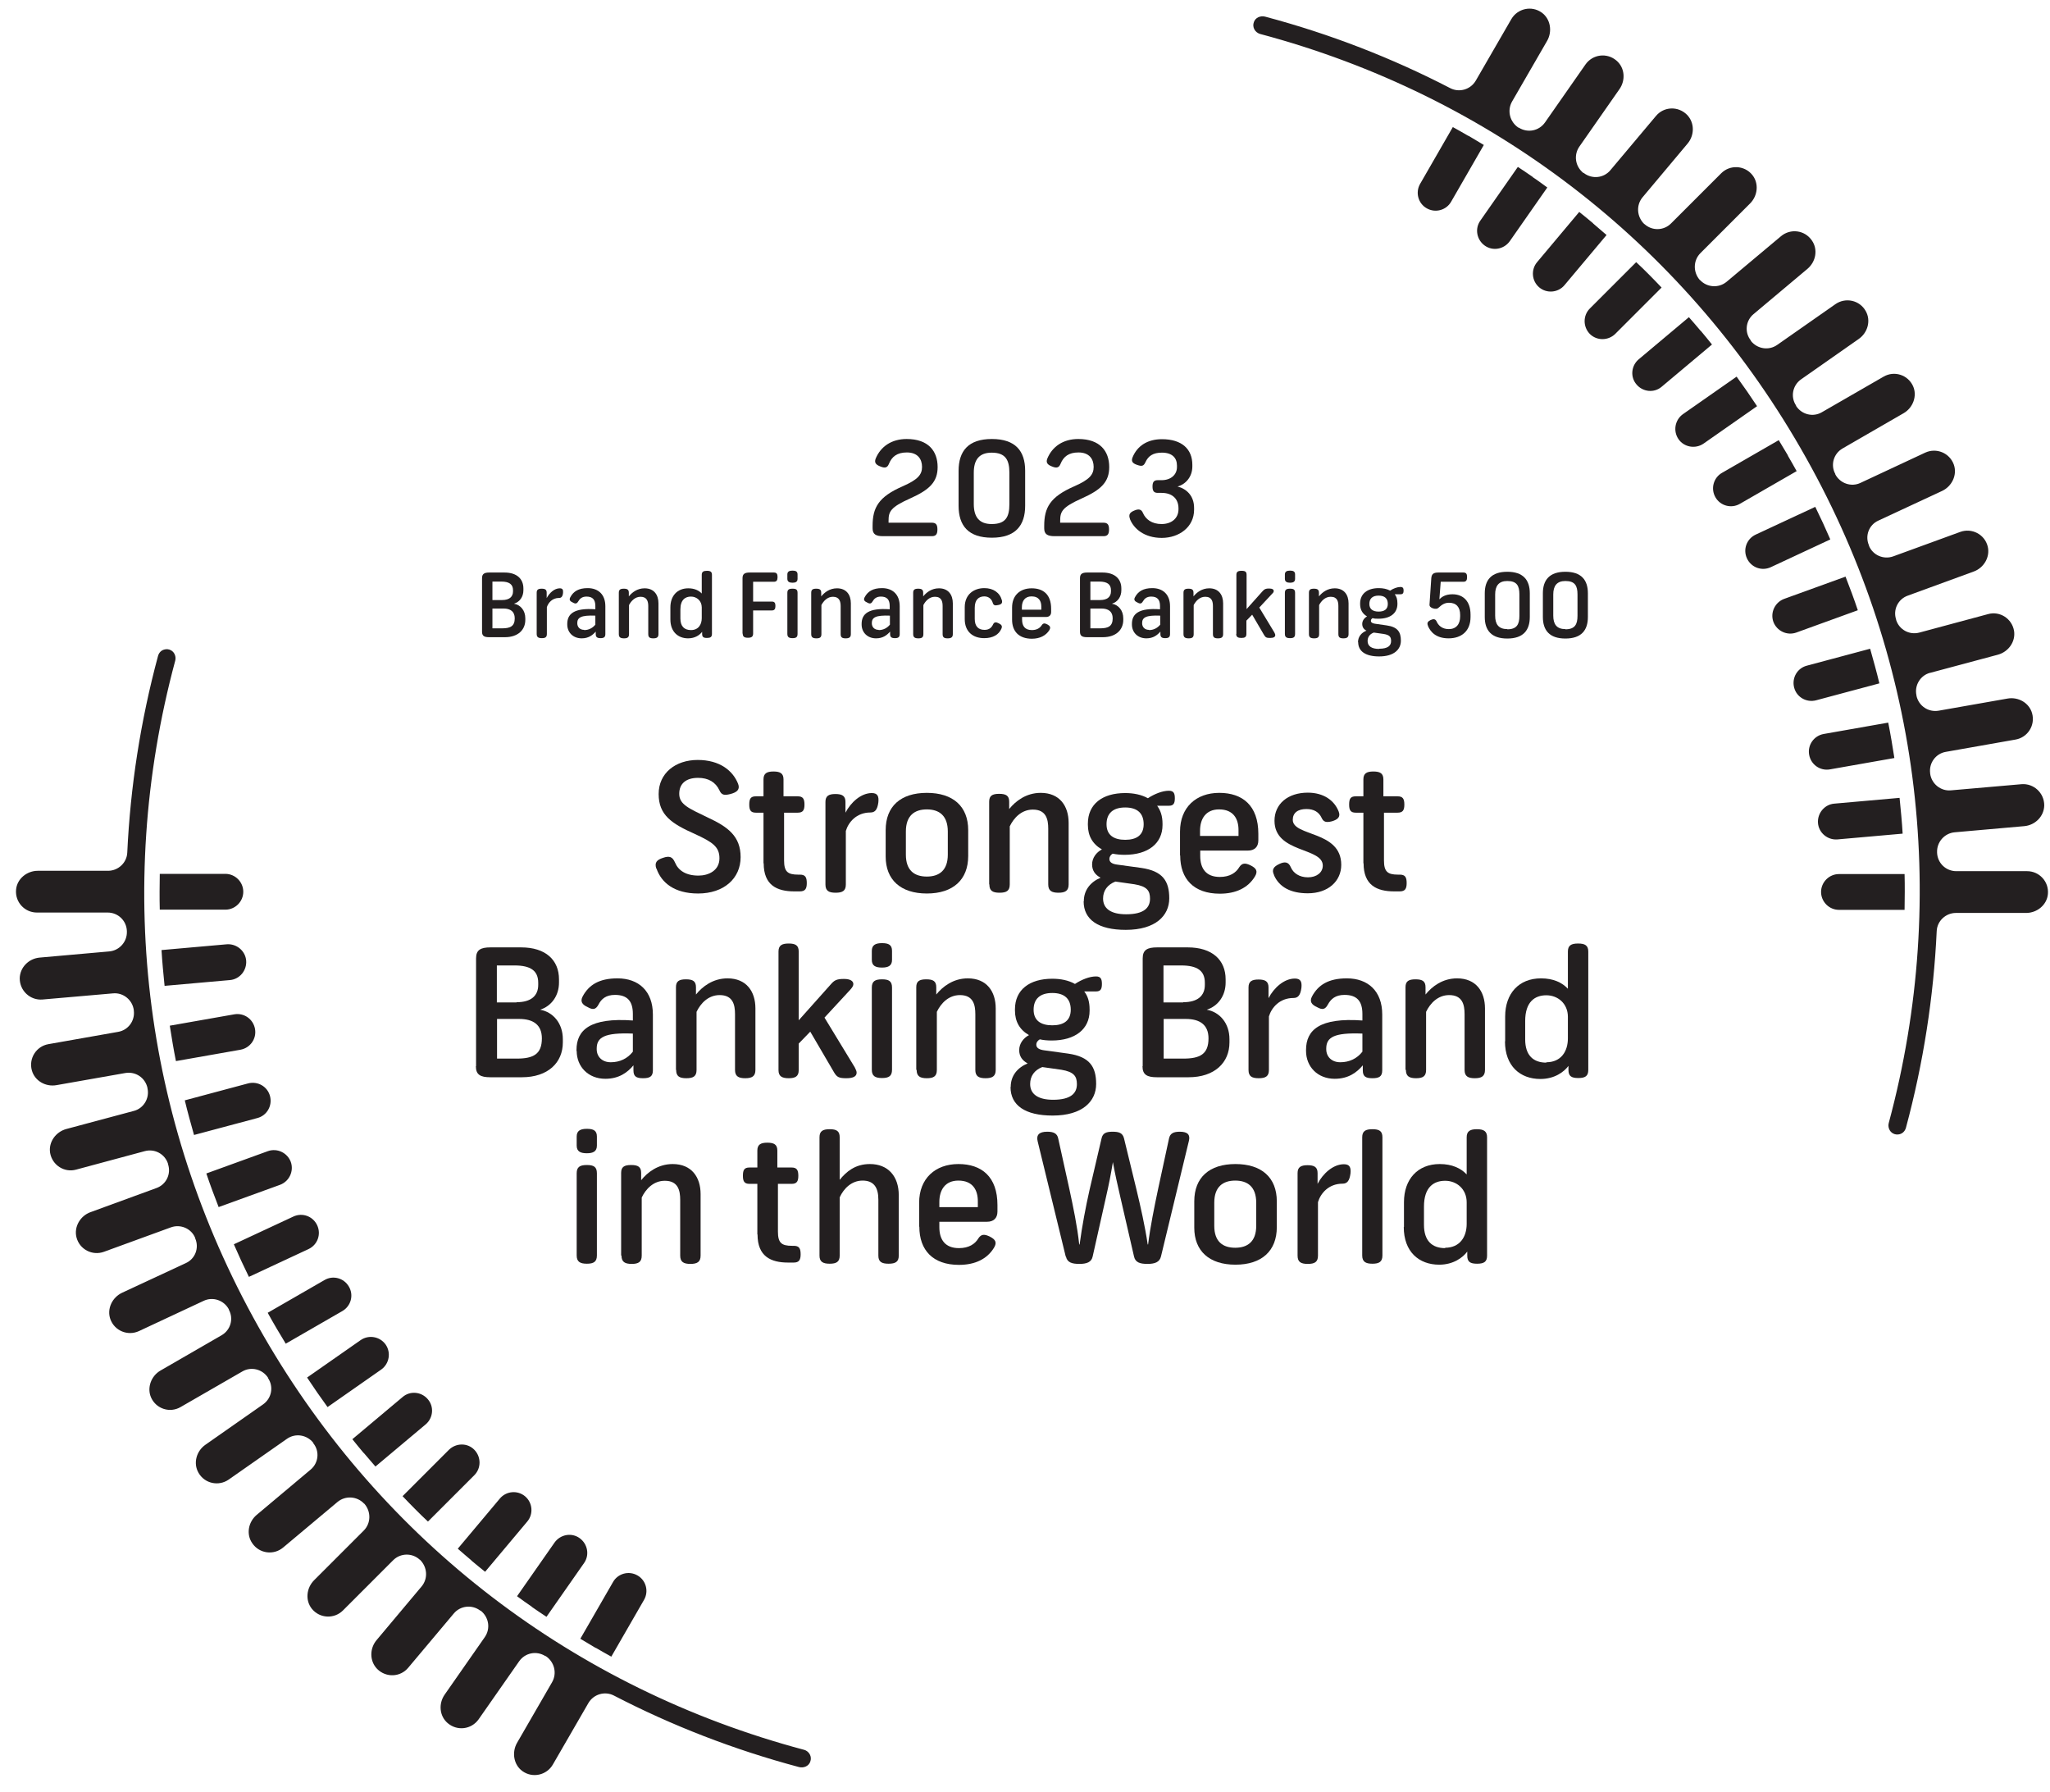 <svg width="119" height="104" viewBox="0 0 119 104" fill="none" xmlns="http://www.w3.org/2000/svg">
<path d="M50.653 30.661V30.527C50.653 29.466 50.988 28.84 52.395 28.226C53.288 27.835 53.523 27.545 53.523 27.098C53.523 26.651 53.277 26.26 52.641 26.26C52.071 26.26 51.77 26.506 51.602 26.919C51.513 27.143 51.379 27.187 51.111 27.076C50.843 26.975 50.742 26.852 50.831 26.618C51.122 25.914 51.758 25.479 52.63 25.479C53.892 25.479 54.428 26.182 54.428 27.109C54.428 27.969 53.959 28.427 52.831 28.93C51.68 29.443 51.58 29.7 51.58 30.225V30.337H54.093C54.338 30.337 54.416 30.46 54.416 30.728C54.416 30.996 54.338 31.119 54.093 31.119H51.256C50.843 31.119 50.653 31.007 50.653 30.661Z" fill="#231F20"/>
<path d="M55.645 29.354V27.332C55.645 26.182 56.203 25.479 57.577 25.479C58.951 25.479 59.509 26.182 59.509 27.321V29.354C59.509 30.493 58.951 31.208 57.577 31.208C56.203 31.208 55.645 30.504 55.645 29.354ZM57.566 30.415C58.381 30.415 58.593 30.002 58.593 29.265V27.433C58.593 26.696 58.37 26.272 57.566 26.272C56.829 26.272 56.527 26.696 56.527 27.433V29.253C56.527 29.991 56.829 30.415 57.566 30.415Z" fill="#231F20"/>
<path d="M60.615 30.661V30.527C60.615 29.466 60.95 28.84 62.357 28.226C63.25 27.835 63.485 27.545 63.485 27.098C63.485 26.651 63.239 26.26 62.603 26.26C62.033 26.26 61.732 26.506 61.564 26.919C61.475 27.143 61.341 27.187 61.073 27.076C60.805 26.975 60.704 26.852 60.794 26.618C61.084 25.914 61.72 25.479 62.592 25.479C63.853 25.479 64.389 26.182 64.389 27.109C64.389 27.969 63.92 28.427 62.792 28.93C61.642 29.443 61.542 29.7 61.542 30.225V30.337H64.055C64.3 30.337 64.378 30.46 64.378 30.728C64.378 30.996 64.3 31.119 64.055 31.119H61.218C60.805 31.119 60.615 31.007 60.615 30.661Z" fill="#231F20"/>
<path d="M65.596 30.125C65.495 29.856 65.596 29.734 65.841 29.633C66.098 29.521 66.255 29.555 66.344 29.767C66.5 30.136 66.858 30.415 67.427 30.415C67.997 30.415 68.41 30.091 68.41 29.555V29.51C68.41 28.941 68.042 28.606 67.427 28.606H67.204C66.981 28.606 66.902 28.494 66.902 28.237C66.902 27.98 66.981 27.869 67.204 27.869H67.427C67.963 27.869 68.321 27.556 68.321 27.109V27.02C68.321 26.573 68.041 26.271 67.45 26.271C66.936 26.271 66.657 26.461 66.489 26.83C66.389 27.053 66.277 27.076 66.02 26.986C65.752 26.897 65.652 26.785 65.741 26.551C66.02 25.858 66.634 25.49 67.45 25.49C68.611 25.49 69.214 26.07 69.214 26.975V27.076C69.214 27.656 68.846 28.103 68.354 28.237C68.846 28.36 69.315 28.751 69.315 29.477V29.588C69.315 30.582 68.455 31.219 67.439 31.219C66.422 31.219 65.819 30.683 65.596 30.136V30.125Z" fill="#231F20"/>
<path d="M27.982 36.68V33.553C27.982 33.307 28.116 33.229 28.395 33.229H29.288C30.003 33.229 30.383 33.598 30.383 34.156V34.257C30.383 34.636 30.171 34.938 29.836 35.038C30.215 35.105 30.494 35.429 30.494 35.887V35.977C30.494 36.557 30.07 36.982 29.311 36.982H28.395C28.116 36.982 27.982 36.915 27.982 36.669V36.68ZM29.154 34.826C29.567 34.826 29.78 34.636 29.78 34.324V34.257C29.78 33.91 29.556 33.754 29.099 33.754H28.585V34.826H29.154ZM29.154 36.468C29.634 36.468 29.88 36.334 29.88 35.887C29.88 35.496 29.634 35.318 29.221 35.318H28.585V36.468H29.154Z" fill="#231F20"/>
<path d="M31.154 36.792V34.402C31.154 34.223 31.243 34.167 31.444 34.167C31.645 34.167 31.734 34.223 31.734 34.402V34.715C31.891 34.413 32.181 34.145 32.494 34.145C32.672 34.145 32.695 34.245 32.684 34.413C32.661 34.625 32.583 34.703 32.46 34.703C32.047 34.703 31.824 34.994 31.745 35.239V36.792C31.745 36.982 31.656 37.038 31.455 37.038C31.254 37.038 31.154 36.982 31.154 36.792Z" fill="#231F20"/>
<path d="M32.929 36.245V36.211C32.929 35.63 33.32 35.273 34.559 35.362V35.172C34.559 34.804 34.403 34.625 34.046 34.625C33.789 34.625 33.655 34.748 33.566 34.904C33.487 35.038 33.409 35.061 33.253 34.971C33.096 34.904 33.018 34.815 33.108 34.659C33.286 34.324 33.588 34.134 34.113 34.134C34.727 34.134 35.14 34.502 35.14 35.184V36.803C35.14 36.982 35.051 37.038 34.861 37.038C34.671 37.038 34.582 36.982 34.582 36.803V36.658C34.403 36.859 34.169 37.049 33.767 37.049C33.264 37.049 32.929 36.703 32.929 36.245ZM33.912 36.569C34.169 36.569 34.392 36.457 34.559 36.256V35.731C33.722 35.697 33.51 35.843 33.51 36.166C33.51 36.401 33.666 36.557 33.912 36.557V36.569Z" fill="#231F20"/>
<path d="M35.922 36.792V34.402C35.922 34.223 36.012 34.167 36.213 34.167C36.414 34.167 36.503 34.223 36.503 34.402V34.614C36.693 34.38 36.995 34.145 37.419 34.145C37.966 34.145 38.223 34.525 38.223 35.016V36.803C38.223 36.993 38.123 37.049 37.922 37.049C37.72 37.049 37.631 36.993 37.631 36.803V35.184C37.631 34.916 37.564 34.636 37.184 34.636C36.861 34.636 36.637 34.882 36.514 35.117V36.803C36.514 36.993 36.425 37.049 36.224 37.049C36.023 37.049 35.922 36.993 35.922 36.803V36.792Z" fill="#231F20"/>
<path d="M38.915 35.965V35.251C38.915 34.592 39.306 34.145 39.954 34.145C40.311 34.145 40.568 34.268 40.736 34.447V33.363C40.736 33.185 40.836 33.129 41.037 33.129C41.238 33.129 41.328 33.185 41.328 33.363V36.792C41.328 36.971 41.238 37.026 41.037 37.026C40.836 37.026 40.758 36.971 40.758 36.792V36.669C40.624 36.848 40.356 37.049 39.943 37.049C39.362 37.049 38.915 36.669 38.915 35.954V35.965ZM40.11 36.569C40.535 36.569 40.736 36.256 40.736 35.876V35.251C40.736 34.871 40.445 34.625 40.11 34.625C39.775 34.625 39.496 34.815 39.496 35.374V35.898C39.496 36.356 39.73 36.569 40.11 36.569Z" fill="#231F20"/>
<path d="M43.103 36.781V33.553C43.103 33.307 43.237 33.229 43.517 33.229H44.924C45.091 33.229 45.136 33.319 45.136 33.497C45.136 33.676 45.08 33.765 44.924 33.765H43.718V34.916H44.812C44.968 34.916 45.013 35.005 45.013 35.172C45.013 35.34 44.957 35.429 44.812 35.429H43.718V36.77C43.718 36.959 43.617 37.015 43.416 37.015C43.215 37.015 43.114 36.959 43.114 36.77L43.103 36.781Z" fill="#231F20"/>
<path d="M45.705 33.341C45.705 33.173 45.817 33.118 46.007 33.118C46.197 33.118 46.297 33.173 46.297 33.341V33.598C46.297 33.765 46.185 33.821 46.007 33.821C45.828 33.821 45.705 33.765 45.705 33.598V33.341ZM45.705 36.792V34.413C45.705 34.223 45.794 34.167 46.007 34.167C46.219 34.167 46.297 34.223 46.297 34.413V36.792C46.297 36.982 46.208 37.038 46.007 37.038C45.806 37.038 45.705 36.982 45.705 36.792Z" fill="#231F20"/>
<path d="M47.09 36.792V34.402C47.09 34.223 47.18 34.167 47.381 34.167C47.582 34.167 47.671 34.223 47.671 34.402V34.614C47.861 34.38 48.163 34.145 48.587 34.145C49.134 34.145 49.391 34.525 49.391 35.016V36.803C49.391 36.993 49.29 37.049 49.089 37.049C48.888 37.049 48.799 36.993 48.799 36.803V35.184C48.799 34.916 48.732 34.636 48.352 34.636C48.029 34.636 47.805 34.882 47.682 35.117V36.803C47.682 36.993 47.593 37.049 47.392 37.049C47.191 37.049 47.09 36.993 47.09 36.803V36.792Z" fill="#231F20"/>
<path d="M50.016 36.245V36.211C50.016 35.63 50.407 35.273 51.647 35.362V35.172C51.647 34.804 51.49 34.625 51.133 34.625C50.876 34.625 50.742 34.748 50.653 34.904C50.575 35.038 50.496 35.061 50.34 34.971C50.184 34.904 50.105 34.815 50.195 34.659C50.373 34.324 50.675 34.134 51.2 34.134C51.814 34.134 52.227 34.502 52.227 35.184V36.803C52.227 36.982 52.138 37.038 51.948 37.038C51.758 37.038 51.669 36.982 51.669 36.803V36.658C51.49 36.859 51.256 37.049 50.854 37.049C50.351 37.049 50.016 36.703 50.016 36.245ZM51.01 36.569C51.267 36.569 51.49 36.457 51.658 36.256V35.731C50.82 35.697 50.608 35.843 50.608 36.166C50.608 36.401 50.764 36.557 51.01 36.557V36.569Z" fill="#231F20"/>
<path d="M53.009 36.792V34.402C53.009 34.223 53.098 34.167 53.299 34.167C53.5 34.167 53.59 34.223 53.59 34.402V34.614C53.78 34.38 54.081 34.145 54.505 34.145C55.053 34.145 55.31 34.525 55.31 35.016V36.803C55.31 36.993 55.209 37.049 55.008 37.049C54.807 37.049 54.718 36.993 54.718 36.803V35.184C54.718 34.916 54.662 34.636 54.271 34.636C53.947 34.636 53.724 34.882 53.601 35.117V36.803C53.601 36.993 53.512 37.049 53.311 37.049C53.109 37.049 53.009 36.993 53.009 36.803V36.792Z" fill="#231F20"/>
<path d="M56.002 35.943V35.239C56.002 34.502 56.527 34.134 57.142 34.134C57.655 34.134 58.035 34.391 58.158 34.837C58.203 35.005 58.124 35.083 57.934 35.117C57.745 35.161 57.666 35.128 57.622 34.971C57.566 34.782 57.398 34.614 57.142 34.614C56.818 34.614 56.583 34.804 56.583 35.273V35.921C56.583 36.367 56.806 36.557 57.153 36.557C57.432 36.557 57.566 36.412 57.644 36.245C57.711 36.099 57.812 36.088 57.979 36.178C58.136 36.256 58.203 36.334 58.124 36.502C57.979 36.825 57.655 37.038 57.13 37.038C56.483 37.038 56.002 36.669 56.002 35.932V35.943Z" fill="#231F20"/>
<path d="M58.75 35.954V35.262C58.75 34.558 59.208 34.145 59.889 34.145C60.57 34.145 61.017 34.514 61.017 35.329V35.519C61.017 35.709 60.905 35.809 60.715 35.809H59.331V35.965C59.331 36.334 59.498 36.569 59.9 36.569C60.191 36.569 60.369 36.446 60.47 36.289C60.548 36.166 60.637 36.155 60.805 36.245C60.95 36.323 61.006 36.412 60.916 36.569C60.715 36.892 60.358 37.071 59.9 37.071C59.141 37.071 58.75 36.636 58.75 35.965V35.954ZM60.447 35.385V35.206C60.447 34.893 60.313 34.614 59.878 34.614C59.487 34.614 59.319 34.893 59.319 35.239V35.385H60.436H60.447Z" fill="#231F20"/>
<path d="M62.692 36.68V33.553C62.692 33.307 62.826 33.229 63.105 33.229H63.998C64.713 33.229 65.093 33.598 65.093 34.156V34.257C65.093 34.636 64.881 34.938 64.546 35.038C64.925 35.105 65.205 35.429 65.205 35.887V35.977C65.205 36.557 64.78 36.982 64.021 36.982H63.105C62.826 36.982 62.692 36.915 62.692 36.669V36.68ZM63.864 34.826C64.278 34.826 64.49 34.636 64.49 34.324V34.257C64.49 33.91 64.267 33.754 63.809 33.754H63.295V34.826H63.864ZM63.864 36.468C64.345 36.468 64.59 36.334 64.59 35.887C64.59 35.496 64.345 35.318 63.931 35.318H63.295V36.468H63.864Z" fill="#231F20"/>
<path d="M65.707 36.245V36.211C65.707 35.63 66.098 35.273 67.338 35.362V35.172C67.338 34.804 67.181 34.625 66.824 34.625C66.567 34.625 66.433 34.748 66.344 34.904C66.266 35.038 66.188 35.061 66.031 34.971C65.875 34.904 65.797 34.815 65.886 34.659C66.065 34.324 66.366 34.134 66.891 34.134C67.505 34.134 67.919 34.502 67.919 35.184V36.803C67.919 36.982 67.829 37.038 67.639 37.038C67.45 37.038 67.36 36.982 67.36 36.803V36.658C67.181 36.859 66.947 37.049 66.545 37.049C66.042 37.049 65.707 36.703 65.707 36.245ZM66.701 36.569C66.958 36.569 67.181 36.457 67.349 36.256V35.731C66.511 35.697 66.299 35.843 66.299 36.166C66.299 36.401 66.456 36.557 66.701 36.557V36.569Z" fill="#231F20"/>
<path d="M68.7 36.792V34.402C68.7 34.223 68.79 34.167 68.99 34.167C69.192 34.167 69.281 34.223 69.281 34.402V34.614C69.471 34.38 69.772 34.145 70.197 34.145C70.744 34.145 71.001 34.525 71.001 35.016V36.803C71.001 36.993 70.9 37.049 70.699 37.049C70.498 37.049 70.409 36.993 70.409 36.803V35.184C70.409 34.916 70.353 34.636 69.962 34.636C69.638 34.636 69.415 34.882 69.292 35.117V36.803C69.292 36.993 69.203 37.049 69.002 37.049C68.801 37.049 68.7 36.993 68.7 36.803V36.792Z" fill="#231F20"/>
<path d="M71.771 36.792V33.363C71.771 33.185 71.861 33.129 72.073 33.129C72.285 33.129 72.363 33.185 72.363 33.363V35.351L73.29 34.313C73.402 34.19 73.469 34.156 73.67 34.156C73.871 34.156 73.938 34.223 73.938 34.301C73.938 34.346 73.916 34.402 73.849 34.458L73.1 35.262L73.972 36.703C74.005 36.77 74.027 36.814 74.027 36.859C74.027 36.959 73.949 37.026 73.737 37.026C73.525 37.026 73.469 37.004 73.38 36.859L72.687 35.675L72.352 36.021V36.792C72.352 36.971 72.263 37.026 72.062 37.026C71.861 37.026 71.76 36.971 71.76 36.792H71.771Z" fill="#231F20"/>
<path d="M74.586 33.341C74.586 33.173 74.698 33.118 74.888 33.118C75.077 33.118 75.178 33.173 75.178 33.341V33.598C75.178 33.765 75.066 33.821 74.888 33.821C74.709 33.821 74.586 33.765 74.586 33.598V33.341ZM74.586 36.792V34.413C74.586 34.223 74.675 34.167 74.888 34.167C75.1 34.167 75.178 34.223 75.178 34.413V36.792C75.178 36.982 75.088 37.038 74.888 37.038C74.686 37.038 74.586 36.982 74.586 36.792Z" fill="#231F20"/>
<path d="M75.982 36.792V34.402C75.982 34.223 76.071 34.167 76.272 34.167C76.473 34.167 76.563 34.223 76.563 34.402V34.614C76.753 34.38 77.054 34.145 77.478 34.145C78.026 34.145 78.282 34.525 78.282 35.016V36.803C78.282 36.993 78.182 37.049 77.981 37.049C77.78 37.049 77.691 36.993 77.691 36.803V35.184C77.691 34.916 77.635 34.636 77.244 34.636C76.92 34.636 76.697 34.882 76.574 35.117V36.803C76.574 36.993 76.484 37.049 76.284 37.049C76.082 37.049 75.982 36.993 75.982 36.803V36.792Z" fill="#231F20"/>
<path d="M78.83 37.283C78.83 36.959 79.02 36.725 79.321 36.602C79.165 36.524 79.076 36.401 79.076 36.211C79.076 36.021 79.198 35.865 79.355 35.776C79.087 35.619 78.953 35.385 78.953 35.061V35.027C78.953 34.458 79.377 34.134 80.036 34.134C80.282 34.134 80.505 34.179 80.695 34.279C80.896 34.145 81.119 34.067 81.298 34.067C81.432 34.067 81.477 34.134 81.477 34.279C81.477 34.424 81.432 34.491 81.298 34.491H80.963C81.064 34.614 81.119 34.782 81.119 35.016V35.05C81.119 35.586 80.706 35.91 80.025 35.91C79.891 35.91 79.779 35.91 79.679 35.876C79.623 35.91 79.578 35.954 79.578 36.032C79.578 36.133 79.679 36.178 79.813 36.2L80.505 36.3C81.13 36.39 81.32 36.68 81.32 37.183C81.32 37.685 80.93 38.099 80.058 38.099C79.265 38.099 78.841 37.797 78.841 37.272L78.83 37.283ZM80.058 37.652C80.583 37.652 80.751 37.462 80.751 37.205C80.751 36.971 80.673 36.848 80.304 36.792L79.746 36.714C79.511 36.803 79.388 36.971 79.388 37.205C79.388 37.495 79.612 37.663 80.058 37.663V37.652ZM80.025 35.496C80.36 35.496 80.561 35.362 80.561 35.05C80.561 34.737 80.382 34.569 80.025 34.569C79.667 34.569 79.489 34.748 79.489 35.05C79.489 35.351 79.69 35.496 80.025 35.496Z" fill="#231F20"/>
<path d="M82.895 36.323C82.817 36.155 82.884 36.066 83.04 35.988C83.207 35.91 83.319 35.921 83.386 36.055C83.487 36.289 83.699 36.513 84.101 36.513C84.525 36.513 84.76 36.233 84.76 35.776V35.686C84.76 35.239 84.537 34.983 84.112 34.983C83.855 34.983 83.688 35.105 83.531 35.251C83.442 35.34 83.341 35.362 83.174 35.306C83.04 35.251 82.962 35.195 82.984 35.05L83.085 33.553C83.107 33.307 83.219 33.229 83.498 33.229H84.95C85.117 33.229 85.162 33.319 85.162 33.497C85.162 33.676 85.106 33.765 84.95 33.765H83.632L83.554 34.782C83.688 34.648 83.9 34.491 84.313 34.491C84.927 34.491 85.363 34.882 85.363 35.675V35.809C85.363 36.636 84.827 37.049 84.09 37.049C83.353 37.049 83.029 36.669 82.884 36.312L82.895 36.323Z" fill="#231F20"/>
<path d="M86.189 35.798V34.435C86.189 33.665 86.569 33.185 87.496 33.185C88.423 33.185 88.803 33.665 88.803 34.435V35.809C88.803 36.58 88.423 37.06 87.496 37.06C86.569 37.06 86.189 36.58 86.189 35.809V35.798ZM87.496 36.524C88.043 36.524 88.199 36.245 88.199 35.742V34.502C88.199 34 88.054 33.721 87.496 33.721C86.993 33.721 86.792 34.011 86.792 34.502V35.731C86.792 36.233 86.993 36.513 87.496 36.513V36.524Z" fill="#231F20"/>
<path d="M89.562 35.798V34.435C89.562 33.665 89.942 33.185 90.869 33.185C91.796 33.185 92.175 33.665 92.175 34.435V35.809C92.175 36.58 91.796 37.06 90.869 37.06C89.942 37.06 89.562 36.58 89.562 35.809V35.798ZM90.869 36.524C91.416 36.524 91.572 36.245 91.572 35.742V34.502C91.572 34 91.427 33.721 90.869 33.721C90.366 33.721 90.165 34.011 90.165 34.502V35.731C90.165 36.233 90.366 36.513 90.869 36.513V36.524Z" fill="#231F20"/>
<path d="M38.1 50.417C37.977 50.059 38.133 49.903 38.48 49.791C38.859 49.657 39.038 49.724 39.183 50.059C39.373 50.517 39.809 50.819 40.546 50.819C41.126 50.819 41.763 50.529 41.763 49.814C41.763 49.144 41.361 48.876 40.345 48.407C38.982 47.804 38.234 47.301 38.234 46.084C38.234 44.866 39.217 44.107 40.501 44.107C41.785 44.107 42.545 44.732 42.846 45.492C42.969 45.816 42.791 45.983 42.4 46.084C42.053 46.173 41.886 46.151 41.763 45.871C41.54 45.391 41.115 45.146 40.523 45.146C39.809 45.146 39.429 45.492 39.429 46.072C39.429 46.698 39.998 46.921 41.082 47.446C42.266 47.993 42.992 48.541 42.992 49.747C42.992 50.986 42.02 51.858 40.523 51.858C39.139 51.858 38.39 51.221 38.111 50.417H38.1Z" fill="#231F20"/>
<path d="M44.32 50.104V47.167H43.874C43.572 47.167 43.494 47.011 43.494 46.698C43.494 46.363 43.572 46.218 43.874 46.218H44.32V45.235C44.32 44.889 44.51 44.777 44.901 44.777C45.292 44.777 45.482 44.889 45.482 45.235V46.218H46.308C46.61 46.218 46.699 46.363 46.699 46.698C46.699 47.022 46.61 47.167 46.308 47.167H45.515V49.937C45.515 50.584 45.716 50.763 46.331 50.763H46.431C46.744 50.763 46.833 50.908 46.833 51.254C46.833 51.578 46.744 51.735 46.431 51.735H46.107C45.102 51.735 44.331 51.377 44.331 50.104H44.32Z" fill="#231F20"/>
<path d="M47.916 51.322V46.542C47.916 46.195 48.106 46.084 48.497 46.084C48.888 46.084 49.078 46.195 49.078 46.542V47.167C49.391 46.564 49.983 46.028 50.608 46.028C50.954 46.028 51.021 46.229 50.988 46.564C50.932 46.999 50.787 47.156 50.53 47.156C49.703 47.156 49.245 47.736 49.1 48.228V51.333C49.1 51.701 48.91 51.813 48.508 51.813C48.106 51.813 47.916 51.701 47.916 51.333V51.322Z" fill="#231F20"/>
<path d="M51.412 49.713V48.183C51.412 46.798 52.283 46.017 53.802 46.017C55.321 46.017 56.203 46.798 56.203 48.183V49.68C56.203 51.053 55.332 51.858 53.802 51.858C52.272 51.858 51.412 51.053 51.412 49.713ZM53.802 50.875C54.517 50.875 55.019 50.517 55.019 49.602V48.261C55.019 47.335 54.517 46.977 53.802 46.977C53.087 46.977 52.585 47.335 52.585 48.261V49.602C52.585 50.529 53.087 50.875 53.802 50.875Z" fill="#231F20"/>
<path d="M57.42 51.322V46.531C57.42 46.184 57.599 46.073 58.001 46.073C58.403 46.073 58.582 46.184 58.582 46.531V46.955C58.95 46.497 59.565 46.017 60.413 46.017C61.508 46.017 62.033 46.776 62.033 47.759V51.333C62.033 51.701 61.832 51.813 61.441 51.813C61.05 51.813 60.849 51.701 60.849 51.333V48.094C60.849 47.547 60.726 46.988 59.956 46.988C59.297 46.988 58.85 47.469 58.615 47.96V51.333C58.615 51.701 58.426 51.813 58.023 51.813C57.621 51.813 57.432 51.701 57.432 51.333L57.42 51.322Z" fill="#231F20"/>
<path d="M62.915 52.304C62.915 51.657 63.306 51.187 63.887 50.942C63.574 50.774 63.395 50.529 63.395 50.171C63.395 49.791 63.641 49.468 63.965 49.3C63.418 48.987 63.15 48.507 63.15 47.87V47.803C63.15 46.664 63.998 46.028 65.316 46.028C65.796 46.028 66.254 46.117 66.634 46.329C67.025 46.072 67.483 45.894 67.852 45.894C68.12 45.894 68.198 46.028 68.198 46.329C68.198 46.631 68.12 46.765 67.852 46.765H67.17C67.36 47.022 67.483 47.346 67.483 47.815V47.882C67.483 48.954 66.645 49.613 65.283 49.613C65.026 49.613 64.803 49.59 64.59 49.546C64.479 49.613 64.4 49.713 64.4 49.858C64.4 50.059 64.59 50.149 64.859 50.182L66.243 50.372C67.494 50.551 67.874 51.132 67.874 52.137C67.874 53.142 67.081 53.968 65.35 53.968C63.753 53.968 62.904 53.376 62.904 52.315L62.915 52.304ZM65.372 53.064C66.422 53.064 66.757 52.673 66.757 52.159C66.757 51.701 66.59 51.444 65.852 51.322L64.747 51.165C64.289 51.344 64.032 51.69 64.032 52.148C64.032 52.729 64.479 53.064 65.372 53.064ZM65.316 48.742C65.986 48.742 66.388 48.462 66.388 47.837C66.388 47.212 66.031 46.865 65.316 46.865C64.602 46.865 64.233 47.212 64.233 47.837C64.233 48.462 64.646 48.742 65.316 48.742Z" fill="#231F20"/>
<path d="M68.499 49.646V48.261C68.499 46.865 69.426 46.017 70.778 46.017C72.129 46.017 73.045 46.754 73.045 48.395V48.775C73.045 49.155 72.821 49.367 72.442 49.367H69.672V49.68C69.672 50.406 70.007 50.897 70.811 50.897C71.392 50.897 71.749 50.651 71.939 50.328C72.095 50.093 72.274 50.06 72.62 50.238C72.922 50.395 73.034 50.562 72.844 50.875C72.442 51.534 71.738 51.869 70.811 51.869C69.292 51.869 68.51 51.009 68.51 49.657L68.499 49.646ZM71.894 48.518V48.172C71.894 47.547 71.615 46.977 70.766 46.977C69.985 46.977 69.661 47.536 69.661 48.217V48.518H71.906H71.894Z" fill="#231F20"/>
<path d="M73.961 50.797C73.804 50.473 73.927 50.305 74.251 50.149C74.575 49.992 74.798 50.015 74.932 50.339C75.077 50.674 75.424 50.919 75.926 50.919C76.429 50.919 76.786 50.64 76.786 50.238C76.786 49.166 73.983 49.523 73.983 47.636C73.983 46.664 74.754 46.005 75.915 46.005C76.842 46.005 77.467 46.463 77.713 47.111C77.825 47.413 77.657 47.569 77.311 47.669C76.987 47.748 76.831 47.714 76.719 47.468C76.563 47.133 76.272 46.955 75.837 46.955C75.334 46.955 75.044 47.178 75.044 47.58C75.044 48.563 77.858 48.194 77.858 50.194C77.858 51.132 77.11 51.846 75.915 51.846C74.932 51.846 74.251 51.489 73.949 50.785L73.961 50.797Z" fill="#231F20"/>
<path d="M79.143 50.104V47.167H78.696C78.394 47.167 78.316 47.011 78.316 46.698C78.316 46.363 78.394 46.218 78.696 46.218H79.143V45.235C79.143 44.889 79.332 44.777 79.723 44.777C80.114 44.777 80.304 44.889 80.304 45.235V46.218H81.13C81.432 46.218 81.521 46.363 81.521 46.698C81.521 47.022 81.432 47.167 81.13 47.167H80.338V49.937C80.338 50.584 80.539 50.763 81.153 50.763H81.253C81.566 50.763 81.655 50.908 81.655 51.254C81.655 51.578 81.566 51.735 81.253 51.735H80.929C79.924 51.735 79.154 51.377 79.154 50.104H79.143Z" fill="#231F20"/>
<path d="M27.635 61.875V55.621C27.635 55.13 27.904 54.985 28.473 54.985H30.249C31.678 54.985 32.449 55.722 32.449 56.839V57.028C32.449 57.788 32.013 58.391 31.354 58.603C32.103 58.737 32.672 59.385 32.672 60.312V60.502C32.672 61.663 31.823 62.523 30.293 62.523H28.462C27.892 62.523 27.624 62.378 27.624 61.886L27.635 61.875ZM29.992 58.167C30.818 58.167 31.243 57.799 31.243 57.162V57.039C31.243 56.336 30.796 56.034 29.869 56.034H28.842V58.179H29.981L29.992 58.167ZM29.992 61.44C30.963 61.44 31.455 61.183 31.455 60.267C31.455 59.485 30.963 59.139 30.137 59.139H28.853V61.44H29.992Z" fill="#231F20"/>
<path d="M33.465 61.004V60.937C33.465 59.776 34.258 59.05 36.737 59.228V58.849C36.737 58.112 36.425 57.743 35.699 57.743C35.174 57.743 34.906 57.978 34.738 58.313C34.582 58.592 34.425 58.625 34.124 58.458C33.8 58.313 33.666 58.134 33.822 57.833C34.18 57.162 34.783 56.783 35.844 56.783C37.072 56.783 37.899 57.52 37.899 58.882V62.121C37.899 62.478 37.72 62.579 37.329 62.579C36.938 62.579 36.771 62.478 36.771 62.121V61.831C36.425 62.244 35.933 62.612 35.14 62.612C34.146 62.612 33.476 61.909 33.476 60.993L33.465 61.004ZM35.453 61.652C35.978 61.652 36.425 61.44 36.737 61.038V59.988C35.073 59.921 34.638 60.211 34.638 60.859V60.893C34.638 61.328 34.95 61.652 35.453 61.652Z" fill="#231F20"/>
<path d="M39.239 62.087V57.296C39.239 56.95 39.417 56.839 39.819 56.839C40.222 56.839 40.4 56.95 40.4 57.296V57.721C40.769 57.263 41.383 56.783 42.232 56.783C43.326 56.783 43.851 57.542 43.851 58.525V62.099C43.851 62.467 43.65 62.579 43.259 62.579C42.868 62.579 42.667 62.467 42.667 62.099V58.86C42.667 58.313 42.544 57.754 41.774 57.754C41.115 57.754 40.668 58.235 40.434 58.726V62.099C40.434 62.467 40.244 62.579 39.842 62.579C39.44 62.579 39.25 62.467 39.25 62.099L39.239 62.087Z" fill="#231F20"/>
<path d="M45.191 62.099V55.23C45.191 54.873 45.381 54.761 45.783 54.761C46.185 54.761 46.364 54.873 46.364 55.23V59.217L48.218 57.14C48.43 56.894 48.564 56.816 48.989 56.816C49.379 56.816 49.536 56.95 49.536 57.118C49.536 57.207 49.48 57.307 49.357 57.442L47.861 59.061L49.614 61.942C49.681 62.076 49.726 62.166 49.726 62.255C49.726 62.456 49.558 62.579 49.134 62.579C48.709 62.579 48.587 62.523 48.419 62.244L47.034 59.876L46.364 60.569V62.11C46.364 62.467 46.174 62.579 45.783 62.579C45.392 62.579 45.191 62.467 45.191 62.11V62.099Z" fill="#231F20"/>
<path d="M50.608 55.186C50.608 54.851 50.82 54.739 51.2 54.739C51.58 54.739 51.781 54.839 51.781 55.186V55.711C51.781 56.046 51.569 56.157 51.2 56.157C50.831 56.157 50.608 56.057 50.608 55.711V55.186ZM50.608 62.087V57.319C50.608 56.95 50.798 56.839 51.2 56.839C51.602 56.839 51.781 56.95 51.781 57.319V62.087C51.781 62.456 51.591 62.568 51.2 62.568C50.809 62.568 50.608 62.456 50.608 62.087Z" fill="#231F20"/>
<path d="M53.188 62.087V57.296C53.188 56.95 53.367 56.839 53.769 56.839C54.171 56.839 54.349 56.95 54.349 57.296V57.721C54.718 57.263 55.332 56.783 56.181 56.783C57.276 56.783 57.8 57.542 57.8 58.525V62.099C57.8 62.467 57.599 62.579 57.209 62.579C56.818 62.579 56.617 62.467 56.617 62.099V58.86C56.617 58.313 56.494 57.754 55.723 57.754C55.064 57.754 54.617 58.235 54.383 58.726V62.099C54.383 62.467 54.193 62.579 53.802 62.579C53.411 62.579 53.21 62.467 53.21 62.099L53.188 62.087Z" fill="#231F20"/>
<path d="M58.671 63.081C58.671 62.434 59.062 61.965 59.654 61.719C59.341 61.551 59.163 61.306 59.163 60.948C59.163 60.569 59.408 60.245 59.732 60.077C59.185 59.765 58.917 59.284 58.917 58.648V58.581C58.917 57.442 59.766 56.805 61.084 56.805C61.564 56.805 62.022 56.894 62.401 57.107C62.792 56.85 63.25 56.671 63.619 56.671C63.887 56.671 63.965 56.805 63.965 57.107C63.965 57.408 63.887 57.542 63.619 57.542H62.938C63.139 57.799 63.25 58.123 63.25 58.592V58.659C63.25 59.731 62.413 60.39 61.05 60.39C60.793 60.39 60.57 60.368 60.358 60.323C60.246 60.39 60.157 60.49 60.157 60.636C60.157 60.837 60.358 60.926 60.615 60.959L61.999 61.149C63.25 61.328 63.63 61.909 63.63 62.914C63.63 63.919 62.837 64.746 61.106 64.746C59.509 64.746 58.66 64.154 58.66 63.093L58.671 63.081ZM61.128 63.83C62.178 63.83 62.513 63.439 62.513 62.925C62.513 62.467 62.346 62.21 61.608 62.087L60.503 61.931C60.045 62.11 59.799 62.456 59.799 62.914C59.799 63.495 60.246 63.83 61.139 63.83H61.128ZM61.084 59.508C61.754 59.508 62.156 59.228 62.156 58.603C62.156 57.978 61.798 57.632 61.084 57.632C60.369 57.632 60 57.978 60 58.603C60 59.228 60.414 59.508 61.084 59.508Z" fill="#231F20"/>
<path d="M66.332 61.875V55.621C66.332 55.13 66.6 54.985 67.17 54.985H68.946C70.375 54.985 71.146 55.722 71.146 56.839V57.028C71.146 57.788 70.71 58.391 70.051 58.603C70.8 58.737 71.369 59.385 71.369 60.312V60.502C71.369 61.663 70.52 62.523 68.99 62.523H67.159C66.589 62.523 66.321 62.378 66.321 61.886L66.332 61.875ZM68.689 58.167C69.515 58.167 69.94 57.799 69.94 57.162V57.039C69.94 56.336 69.493 56.034 68.566 56.034H67.539V58.179H68.678L68.689 58.167ZM68.689 61.44C69.66 61.44 70.152 61.183 70.152 60.267C70.152 59.485 69.66 59.139 68.834 59.139H67.55V61.44H68.689Z" fill="#231F20"/>
<path d="M72.475 62.087V57.308C72.475 56.961 72.665 56.85 73.056 56.85C73.447 56.85 73.636 56.961 73.636 57.308V57.933C73.949 57.33 74.541 56.794 75.166 56.794C75.513 56.794 75.58 56.995 75.546 57.33C75.49 57.765 75.345 57.922 75.088 57.922C74.262 57.922 73.804 58.502 73.659 58.994V62.099C73.659 62.467 73.469 62.579 73.067 62.579C72.665 62.579 72.475 62.467 72.475 62.099V62.087Z" fill="#231F20"/>
<path d="M75.814 61.004V60.937C75.814 59.776 76.607 59.05 79.086 59.228V58.849C79.086 58.112 78.774 57.743 78.048 57.743C77.523 57.743 77.255 57.978 77.076 58.313C76.92 58.592 76.763 58.625 76.462 58.458C76.138 58.313 76.004 58.134 76.16 57.833C76.518 57.162 77.121 56.783 78.182 56.783C79.41 56.783 80.237 57.52 80.237 58.882V62.121C80.237 62.478 80.058 62.579 79.667 62.579C79.276 62.579 79.109 62.478 79.109 62.121V61.831C78.763 62.244 78.271 62.612 77.478 62.612C76.484 62.612 75.814 61.909 75.814 60.993V61.004ZM77.802 61.652C78.327 61.652 78.774 61.44 79.086 61.038V59.988C77.422 59.921 76.987 60.211 76.987 60.859V60.893C76.987 61.328 77.299 61.652 77.802 61.652Z" fill="#231F20"/>
<path d="M81.588 62.087V57.296C81.588 56.95 81.767 56.839 82.169 56.839C82.571 56.839 82.75 56.95 82.75 57.296V57.721C83.118 57.263 83.732 56.783 84.581 56.783C85.676 56.783 86.201 57.542 86.201 58.525V62.099C86.201 62.467 85.999 62.579 85.609 62.579C85.218 62.579 85.017 62.467 85.017 62.099V58.86C85.017 58.313 84.894 57.754 84.123 57.754C83.464 57.754 83.018 58.235 82.783 58.726V62.099C82.783 62.467 82.593 62.579 82.202 62.579C81.811 62.579 81.611 62.467 81.611 62.099L81.588 62.087Z" fill="#231F20"/>
<path d="M87.373 60.435V58.994C87.373 57.665 88.166 56.783 89.451 56.783C90.176 56.783 90.679 57.028 91.014 57.386V55.23C91.014 54.873 91.204 54.761 91.606 54.761C92.008 54.761 92.198 54.873 92.198 55.23V62.099C92.198 62.456 92.019 62.568 91.617 62.568C91.215 62.568 91.047 62.456 91.047 62.099V61.864C90.791 62.21 90.243 62.623 89.417 62.623C88.244 62.623 87.362 61.875 87.362 60.435H87.373ZM89.763 61.652C90.612 61.652 91.014 61.026 91.014 60.267V59.016C91.014 58.246 90.433 57.765 89.763 57.765C89.093 57.765 88.535 58.145 88.535 59.262V60.323C88.535 61.25 89.004 61.674 89.763 61.674V61.652Z" fill="#231F20"/>
<path d="M33.476 65.963C33.476 65.628 33.688 65.516 34.068 65.516C34.448 65.516 34.649 65.617 34.649 65.963V66.488C34.649 66.823 34.437 66.934 34.068 66.934C33.7 66.934 33.476 66.834 33.476 66.488V65.963ZM33.476 72.865V68.096C33.476 67.727 33.666 67.616 34.068 67.616C34.47 67.616 34.649 67.727 34.649 68.096V72.865C34.649 73.233 34.459 73.345 34.068 73.345C33.677 73.345 33.476 73.233 33.476 72.865Z" fill="#231F20"/>
<path d="M36.056 72.865V68.073C36.056 67.727 36.235 67.616 36.637 67.616C37.039 67.616 37.218 67.727 37.218 68.073V68.498C37.586 68.04 38.2 67.56 39.049 67.56C40.144 67.56 40.669 68.319 40.669 69.302V72.876C40.669 73.244 40.468 73.356 40.077 73.356C39.686 73.356 39.485 73.244 39.485 72.876V69.637C39.485 69.09 39.362 68.531 38.591 68.531C37.932 68.531 37.486 69.012 37.251 69.503V72.876C37.251 73.244 37.061 73.356 36.67 73.356C36.279 73.356 36.078 73.244 36.078 72.876L36.056 72.865Z" fill="#231F20"/>
<path d="M43.963 71.647V68.71H43.505C43.203 68.71 43.125 68.554 43.125 68.241C43.125 67.906 43.203 67.761 43.505 67.761H43.963V66.778C43.963 66.432 44.153 66.32 44.544 66.32C44.934 66.32 45.124 66.432 45.124 66.778V67.761H45.951C46.252 67.761 46.342 67.906 46.342 68.241C46.342 68.565 46.252 68.71 45.951 68.71H45.158V71.48C45.158 72.128 45.359 72.306 45.973 72.306H46.074C46.386 72.306 46.476 72.451 46.476 72.798C46.476 73.121 46.386 73.278 46.074 73.278H45.75C44.745 73.278 43.974 72.921 43.974 71.647H43.963Z" fill="#231F20"/>
<path d="M47.571 72.876V66.007C47.571 65.65 47.76 65.538 48.163 65.538C48.565 65.538 48.743 65.65 48.743 66.007V68.476C49.123 68.007 49.637 67.56 50.497 67.56C51.546 67.56 52.172 68.263 52.172 69.369V72.876C52.172 73.233 51.982 73.345 51.58 73.345C51.178 73.345 50.988 73.233 50.988 72.876V69.626C50.988 68.9 50.709 68.52 50.072 68.52C49.436 68.52 48.978 68.978 48.743 69.492V72.876C48.743 73.233 48.553 73.345 48.163 73.345C47.772 73.345 47.571 73.233 47.571 72.876Z" fill="#231F20"/>
<path d="M53.355 71.189V69.805C53.355 68.409 54.282 67.56 55.634 67.56C56.985 67.56 57.901 68.297 57.901 69.939V70.318C57.901 70.698 57.678 70.91 57.298 70.91H54.528V71.223C54.528 71.949 54.863 72.44 55.667 72.44C56.248 72.44 56.605 72.195 56.795 71.871C56.952 71.636 57.13 71.603 57.476 71.781C57.778 71.938 57.89 72.105 57.7 72.418C57.298 73.077 56.594 73.412 55.667 73.412C54.148 73.412 53.367 72.552 53.367 71.201L53.355 71.189ZM56.762 70.061V69.715C56.762 69.09 56.483 68.52 55.634 68.52C54.852 68.52 54.528 69.079 54.528 69.76V70.061H56.773H56.762Z" fill="#231F20"/>
<path d="M61.865 72.932L60.235 66.242C60.146 65.874 60.313 65.684 60.793 65.684C61.162 65.684 61.374 65.784 61.43 66.086L62.078 69.023C62.301 70.061 62.535 71.167 62.647 72.228H62.67C62.815 71.156 63.016 70.084 63.25 69.045L63.943 66.075C64.01 65.751 64.233 65.684 64.59 65.684C64.948 65.684 65.171 65.751 65.249 66.075L65.964 69.012C66.21 70.039 66.467 71.167 66.623 72.228H66.645C66.779 71.167 67.003 70.073 67.226 69.012L67.863 66.063C67.93 65.773 68.131 65.684 68.488 65.684C68.946 65.684 69.102 65.862 69.013 66.22L67.394 72.921C67.315 73.255 67.036 73.356 66.612 73.356C66.188 73.356 65.908 73.278 65.83 72.932L65.048 69.537C64.859 68.71 64.736 68.185 64.602 67.448C64.479 68.185 64.378 68.71 64.188 69.537L63.429 72.921C63.362 73.255 63.083 73.356 62.658 73.356C62.234 73.356 61.955 73.278 61.877 72.932H61.865Z" fill="#231F20"/>
<path d="M69.326 71.256V69.726C69.326 68.342 70.197 67.56 71.716 67.56C73.234 67.56 74.117 68.342 74.117 69.726V71.223C74.117 72.597 73.246 73.401 71.716 73.401C70.186 73.401 69.326 72.597 69.326 71.256ZM71.704 72.418C72.419 72.418 72.922 72.061 72.922 71.145V69.805C72.922 68.878 72.419 68.52 71.704 68.52C70.99 68.52 70.487 68.878 70.487 69.805V71.145C70.487 72.072 70.99 72.418 71.704 72.418Z" fill="#231F20"/>
<path d="M75.323 72.865V68.085C75.323 67.739 75.513 67.627 75.903 67.627C76.294 67.627 76.484 67.739 76.484 68.085V68.71C76.797 68.107 77.389 67.571 78.014 67.571C78.36 67.571 78.427 67.772 78.394 68.107C78.338 68.543 78.193 68.699 77.936 68.699C77.11 68.699 76.652 69.28 76.507 69.771V72.876C76.507 73.244 76.317 73.356 75.915 73.356C75.513 73.356 75.323 73.244 75.323 72.876V72.865Z" fill="#231F20"/>
<path d="M79.075 72.865V66.007C79.075 65.65 79.265 65.538 79.667 65.538C80.069 65.538 80.248 65.65 80.248 66.007V72.865C80.248 73.233 80.058 73.345 79.667 73.345C79.276 73.345 79.075 73.233 79.075 72.865Z" fill="#231F20"/>
<path d="M81.499 71.212V69.771C81.499 68.442 82.292 67.56 83.576 67.56C84.291 67.56 84.805 67.806 85.139 68.163V66.007C85.139 65.65 85.341 65.538 85.731 65.538C86.122 65.538 86.323 65.65 86.323 66.007V72.876C86.323 73.233 86.145 73.345 85.743 73.345C85.341 73.345 85.173 73.233 85.173 72.876V72.641C84.916 72.987 84.369 73.401 83.543 73.401C82.37 73.401 81.487 72.653 81.487 71.212H81.499ZM83.889 72.418C84.737 72.418 85.139 71.793 85.139 71.033V69.782C85.139 69.012 84.559 68.531 83.889 68.531C83.219 68.531 82.66 68.911 82.66 70.028V71.089C82.66 72.016 83.129 72.44 83.889 72.44V72.418Z" fill="#231F20"/>
<path d="M103.779 26.439C103.958 26.741 104.125 27.042 104.293 27.344L100.998 29.242C100.496 29.533 99.859 29.354 99.58 28.863C99.29 28.36 99.468 27.723 99.96 27.444L103.254 25.546C103.433 25.847 103.612 26.138 103.79 26.439H103.779ZM16.579 77.991L19.874 76.092C20.376 75.802 20.544 75.165 20.253 74.674C19.963 74.171 19.326 74.004 18.835 74.294L15.54 76.193C15.708 76.494 15.876 76.796 16.054 77.097C16.233 77.399 16.412 77.7 16.59 77.991H16.579ZM105.365 29.421L101.914 31.029C101.389 31.275 101.166 31.889 101.411 32.414C101.657 32.939 102.271 33.162 102.796 32.917L106.247 31.308C106.102 30.996 105.968 30.672 105.823 30.359C105.678 30.046 105.521 29.734 105.376 29.421H105.365ZM14.457 74.104L17.908 72.496C18.433 72.25 18.656 71.636 18.411 71.111C18.165 70.586 17.551 70.363 17.026 70.609L13.575 72.217C13.72 72.53 13.854 72.853 13.999 73.166C14.144 73.479 14.301 73.792 14.446 74.104H14.457ZM107.141 33.464L103.567 34.759C103.031 34.96 102.752 35.552 102.941 36.088C103.142 36.624 103.734 36.904 104.27 36.714L107.844 35.418C107.733 35.094 107.621 34.759 107.498 34.435C107.375 34.111 107.252 33.788 107.129 33.464H107.141ZM12.681 70.061L16.255 68.766C16.791 68.565 17.07 67.973 16.881 67.437C16.68 66.901 16.088 66.622 15.552 66.811L11.978 68.107C12.089 68.431 12.201 68.766 12.324 69.09C12.447 69.414 12.57 69.738 12.693 70.061H12.681ZM108.838 38.657C108.749 38.322 108.648 37.987 108.559 37.652L104.885 38.635C104.326 38.78 104.002 39.349 104.148 39.908C104.293 40.466 104.862 40.79 105.421 40.645L109.095 39.662C109.017 39.327 108.928 38.992 108.838 38.657ZM10.984 64.868C11.073 65.203 11.174 65.538 11.263 65.873L14.937 64.891C15.496 64.746 15.82 64.176 15.674 63.617C15.529 63.059 14.96 62.735 14.401 62.88L10.727 63.863C10.805 64.198 10.895 64.533 10.984 64.868ZM112.055 39.048L115.975 37.998C116.589 37.831 117.013 37.239 116.913 36.613C116.79 35.898 116.086 35.452 115.405 35.642L111.418 36.714C110.837 36.87 110.245 36.546 110.067 35.977V35.954C109.877 35.385 110.178 34.77 110.748 34.569L114.567 33.173C115.159 32.961 115.539 32.325 115.383 31.71C115.204 31.007 114.456 30.627 113.786 30.873L109.899 32.291C109.341 32.492 108.715 32.224 108.492 31.677V31.655C108.246 31.096 108.492 30.46 109.039 30.214L112.736 28.494C113.305 28.226 113.629 27.567 113.417 26.964C113.171 26.283 112.401 25.97 111.753 26.272L108.001 28.025C107.465 28.282 106.817 28.058 106.538 27.534V27.511C106.247 26.986 106.437 26.327 106.962 26.026L110.502 23.982C111.049 23.669 111.306 22.977 111.049 22.407C110.748 21.748 109.955 21.503 109.341 21.86L105.756 23.926C105.242 24.228 104.583 24.06 104.259 23.558V23.535C103.924 23.033 104.058 22.363 104.55 22.017L107.9 19.671C108.425 19.303 108.615 18.599 108.302 18.052C107.945 17.415 107.129 17.248 106.549 17.65L103.165 20.017C102.673 20.364 102.003 20.252 101.635 19.783V19.761C101.255 19.291 101.333 18.61 101.791 18.231L104.918 15.606C105.41 15.193 105.544 14.478 105.175 13.953C104.762 13.35 103.935 13.25 103.388 13.707L100.228 16.354C99.77 16.734 99.088 16.689 98.686 16.254H98.675C98.273 15.796 98.284 15.115 98.709 14.69L101.59 11.809C102.037 11.362 102.115 10.636 101.713 10.145C101.255 9.587 100.417 9.553 99.915 10.056L97 12.97C96.576 13.395 95.894 13.406 95.459 13.004H95.448C95.012 12.58 94.968 11.909 95.347 11.452L97.96 8.336C98.374 7.844 98.374 7.118 97.927 6.66C97.413 6.147 96.587 6.18 96.129 6.728L93.482 9.877C93.103 10.335 92.421 10.413 91.941 10.044H91.919C91.438 9.665 91.338 8.995 91.684 8.503L94.007 5.175C94.376 4.65 94.32 3.924 93.828 3.511C93.27 3.042 92.455 3.154 92.041 3.734L89.685 7.107C89.339 7.599 88.68 7.733 88.166 7.409H88.144C87.641 7.074 87.474 6.415 87.775 5.89L89.808 2.372C90.121 1.825 90.009 1.099 89.495 0.73C88.903 0.306 88.088 0.496 87.731 1.11L85.665 4.684C85.363 5.197 84.715 5.387 84.19 5.119C80.806 3.366 77.21 1.97 73.436 0.965C73.168 0.898 72.877 1.021 72.788 1.278C72.676 1.568 72.844 1.881 73.145 1.97C86.48 5.521 97.626 14.054 104.516 26.003C111.407 37.942 113.227 51.858 109.642 65.17C109.575 65.404 109.676 65.672 109.888 65.784C110.011 65.851 110.145 65.862 110.268 65.829C110.446 65.784 110.58 65.65 110.636 65.46C111.653 61.685 112.244 57.855 112.423 54.047C112.445 53.455 112.948 52.986 113.54 52.986H117.616C118.253 52.986 118.822 52.517 118.878 51.891C118.945 51.165 118.376 50.562 117.672 50.562H113.562C112.959 50.562 112.468 50.093 112.445 49.49V49.468C112.423 48.876 112.87 48.362 113.462 48.306L117.505 47.949C118.141 47.893 118.655 47.379 118.666 46.743C118.666 46.017 118.052 45.458 117.348 45.514L113.25 45.871C112.658 45.927 112.122 45.492 112.043 44.9V44.877C111.965 44.286 112.367 43.738 112.948 43.638L117.002 42.923C117.706 42.8 118.152 42.097 117.962 41.404C117.795 40.79 117.158 40.433 116.533 40.544L112.535 41.248C111.943 41.348 111.385 40.98 111.25 40.388V40.366C111.116 39.785 111.474 39.193 112.043 39.048H112.055ZM109.799 42.968C109.743 42.622 109.676 42.286 109.609 41.94L105.867 42.599C105.298 42.7 104.918 43.236 105.019 43.805C105.119 44.375 105.655 44.755 106.225 44.654L109.966 43.995C109.91 43.649 109.854 43.314 109.799 42.968ZM10.023 60.557C10.079 60.904 10.146 61.239 10.213 61.585L13.954 60.926C14.524 60.825 14.904 60.289 14.803 59.72C14.703 59.15 14.167 58.771 13.597 58.871L9.856 59.53C9.912 59.876 9.968 60.211 10.023 60.557ZM105.532 47.77C105.577 48.34 106.091 48.764 106.66 48.719L110.446 48.384C110.424 48.038 110.402 47.692 110.368 47.346C110.335 46.999 110.301 46.653 110.268 46.307L106.482 46.642C105.912 46.687 105.488 47.2 105.532 47.77ZM14.29 55.755C14.245 55.186 13.731 54.761 13.162 54.806L9.376 55.141C9.398 55.487 9.42 55.833 9.454 56.18C9.487 56.526 9.521 56.872 9.554 57.218L13.34 56.883C13.91 56.839 14.334 56.325 14.29 55.755ZM110.558 52.807C110.558 52.461 110.569 52.114 110.569 51.768C110.569 51.422 110.569 51.076 110.558 50.73H106.75C106.18 50.73 105.711 51.199 105.711 51.768C105.711 52.338 106.18 52.807 106.75 52.807H110.558ZM9.275 50.718C9.275 51.065 9.264 51.411 9.264 51.757C9.264 52.103 9.264 52.45 9.275 52.796H13.083C13.653 52.796 14.122 52.327 14.122 51.757C14.122 51.188 13.653 50.718 13.083 50.718H9.275ZM101.992 23.569C101.802 23.279 101.601 22.999 101.411 22.709C101.21 22.419 101.009 22.139 100.808 21.86L97.692 24.038C97.223 24.373 97.112 25.021 97.436 25.49C97.76 25.959 98.418 26.07 98.888 25.747L102.003 23.569H101.992ZM17.83 79.956C18.02 80.247 18.221 80.526 18.411 80.816C18.612 81.107 18.813 81.386 19.014 81.665L22.13 79.487C22.599 79.152 22.71 78.504 22.386 78.035C22.051 77.566 21.404 77.455 20.935 77.779L17.819 79.956H17.83ZM98.72 19.202C98.497 18.934 98.273 18.677 98.039 18.409L95.124 20.855C94.688 21.224 94.621 21.883 95.001 22.318C95.37 22.754 96.028 22.821 96.464 22.441L99.379 19.995C99.167 19.727 98.943 19.459 98.72 19.191V19.202ZM21.113 84.323C21.337 84.591 21.56 84.848 21.794 85.116L24.709 82.67C25.145 82.302 25.212 81.643 24.832 81.207C24.464 80.772 23.805 80.705 23.369 81.084L20.454 83.53C20.666 83.798 20.89 84.066 21.113 84.334V84.323ZM95.727 15.941C95.481 15.695 95.236 15.45 94.979 15.215L92.287 17.907C91.885 18.309 91.885 18.968 92.287 19.381C92.689 19.783 93.348 19.783 93.761 19.381L96.453 16.689C96.218 16.444 95.973 16.187 95.727 15.941ZM24.095 87.584C24.341 87.83 24.587 88.076 24.843 88.31L27.535 85.618C27.937 85.216 27.937 84.558 27.535 84.144C27.133 83.731 26.474 83.742 26.061 84.144L23.369 86.836C23.604 87.082 23.849 87.338 24.095 87.584ZM92.477 12.959C92.209 12.736 91.941 12.513 91.673 12.3L89.227 15.215C88.859 15.651 88.914 16.31 89.35 16.678C89.785 17.047 90.445 16.991 90.813 16.555L93.259 13.64C93.002 13.417 92.734 13.183 92.466 12.959H92.477ZM27.356 90.566C27.624 90.789 27.892 91.013 28.16 91.225L30.606 88.31C30.975 87.874 30.919 87.216 30.483 86.847C30.048 86.478 29.389 86.534 29.02 86.97L26.574 89.885C26.831 90.108 27.099 90.343 27.367 90.566H27.356ZM88.97 10.268C88.68 10.067 88.401 9.877 88.11 9.687L85.933 12.803C85.597 13.272 85.72 13.92 86.189 14.255C86.659 14.59 87.306 14.467 87.641 13.998L89.819 10.882C89.54 10.681 89.261 10.469 88.97 10.279V10.268ZM30.863 93.257C31.153 93.459 31.433 93.648 31.723 93.838L33.901 90.722C34.236 90.253 34.113 89.606 33.644 89.27C33.175 88.935 32.527 89.058 32.192 89.527L30.014 92.643C30.293 92.844 30.573 93.056 30.863 93.246V93.257ZM85.24 7.889C84.939 7.71 84.637 7.543 84.335 7.375L82.437 10.67C82.147 11.172 82.325 11.809 82.817 12.088C83.319 12.379 83.956 12.2 84.235 11.709L86.134 8.414C85.832 8.235 85.542 8.056 85.24 7.878V7.889ZM34.582 95.636C34.883 95.815 35.185 95.983 35.486 96.15L37.385 92.855C37.675 92.353 37.497 91.716 37.005 91.437C36.503 91.147 35.866 91.325 35.587 91.817L33.688 95.111C33.99 95.29 34.28 95.469 34.582 95.647V95.636ZM46.666 101.555C33.331 98.004 22.185 89.472 15.295 77.522C8.404 65.583 6.584 51.668 10.169 38.355C10.236 38.121 10.135 37.853 9.923 37.741C9.8 37.674 9.666 37.663 9.543 37.697C9.364 37.741 9.23 37.875 9.175 38.065C8.158 41.84 7.566 45.67 7.388 49.479C7.365 50.071 6.863 50.54 6.271 50.54H2.195C1.558 50.54 0.988 51.009 0.933 51.634C0.866 52.36 1.435 52.963 2.139 52.963H6.249C6.852 52.963 7.343 53.432 7.365 54.035V54.058C7.388 54.65 6.941 55.163 6.349 55.219L2.306 55.577C1.67 55.632 1.156 56.146 1.145 56.783C1.145 57.509 1.759 58.067 2.463 58.011L6.561 57.654C7.153 57.598 7.689 58.033 7.767 58.625V58.648C7.846 59.24 7.444 59.787 6.863 59.887L2.809 60.602C2.105 60.725 1.659 61.429 1.848 62.121C2.016 62.735 2.652 63.093 3.278 62.981L7.276 62.277C7.868 62.177 8.426 62.545 8.56 63.137V63.16C8.694 63.74 8.337 64.332 7.767 64.477L3.847 65.527C3.233 65.695 2.809 66.287 2.909 66.912C3.032 67.627 3.736 68.073 4.417 67.884L8.404 66.811C8.985 66.655 9.577 66.979 9.755 67.549V67.571C9.945 68.141 9.644 68.755 9.074 68.956L5.255 70.352C4.663 70.564 4.283 71.201 4.439 71.815C4.618 72.518 5.366 72.898 6.036 72.652L9.923 71.234C10.481 71.033 11.107 71.301 11.33 71.848V71.871C11.576 72.429 11.33 73.066 10.783 73.311L7.086 75.031C6.517 75.299 6.193 75.958 6.405 76.561C6.651 77.243 7.421 77.555 8.069 77.254L11.821 75.5C12.357 75.243 13.005 75.467 13.284 75.992V76.014C13.575 76.539 13.385 77.198 12.86 77.499L9.32 79.543C8.773 79.856 8.516 80.548 8.773 81.118C9.074 81.777 9.867 82.022 10.481 81.665L14.066 79.599C14.58 79.297 15.239 79.465 15.563 79.968V79.99C15.898 80.492 15.764 81.162 15.272 81.509L11.922 83.854C11.397 84.222 11.207 84.926 11.52 85.473C11.877 86.11 12.693 86.277 13.273 85.875L16.657 83.508C17.149 83.162 17.819 83.273 18.187 83.742V83.765C18.567 84.234 18.489 84.915 18.031 85.295L14.904 87.919C14.412 88.332 14.278 89.047 14.647 89.572C15.06 90.175 15.887 90.276 16.434 89.818L19.594 87.171C20.052 86.791 20.733 86.836 21.136 87.271H21.147C21.549 87.729 21.538 88.41 21.113 88.835L18.232 91.716C17.785 92.163 17.707 92.889 18.109 93.38C18.567 93.939 19.404 93.972 19.907 93.47L22.822 90.555C23.246 90.13 23.928 90.119 24.363 90.521H24.374C24.81 90.946 24.855 91.616 24.475 92.074L21.861 95.189C21.448 95.681 21.448 96.407 21.895 96.865C22.409 97.379 23.235 97.345 23.693 96.798L26.34 93.648C26.72 93.191 27.401 93.112 27.881 93.481H27.903C28.384 93.861 28.484 94.531 28.138 95.022L25.815 98.35C25.447 98.875 25.502 99.601 25.994 100.014C26.552 100.483 27.367 100.372 27.781 99.791L30.137 96.418C30.483 95.927 31.142 95.793 31.656 96.117H31.678C32.181 96.451 32.348 97.11 32.047 97.635L30.014 101.153C29.701 101.701 29.813 102.426 30.327 102.795C30.919 103.219 31.734 103.029 32.091 102.415L34.157 98.841C34.459 98.328 35.107 98.138 35.632 98.406C39.016 100.159 42.612 101.555 46.386 102.56C46.654 102.627 46.945 102.505 47.034 102.248C47.146 101.957 46.978 101.645 46.677 101.555H46.666Z" fill="#231F20"/>
</svg>
